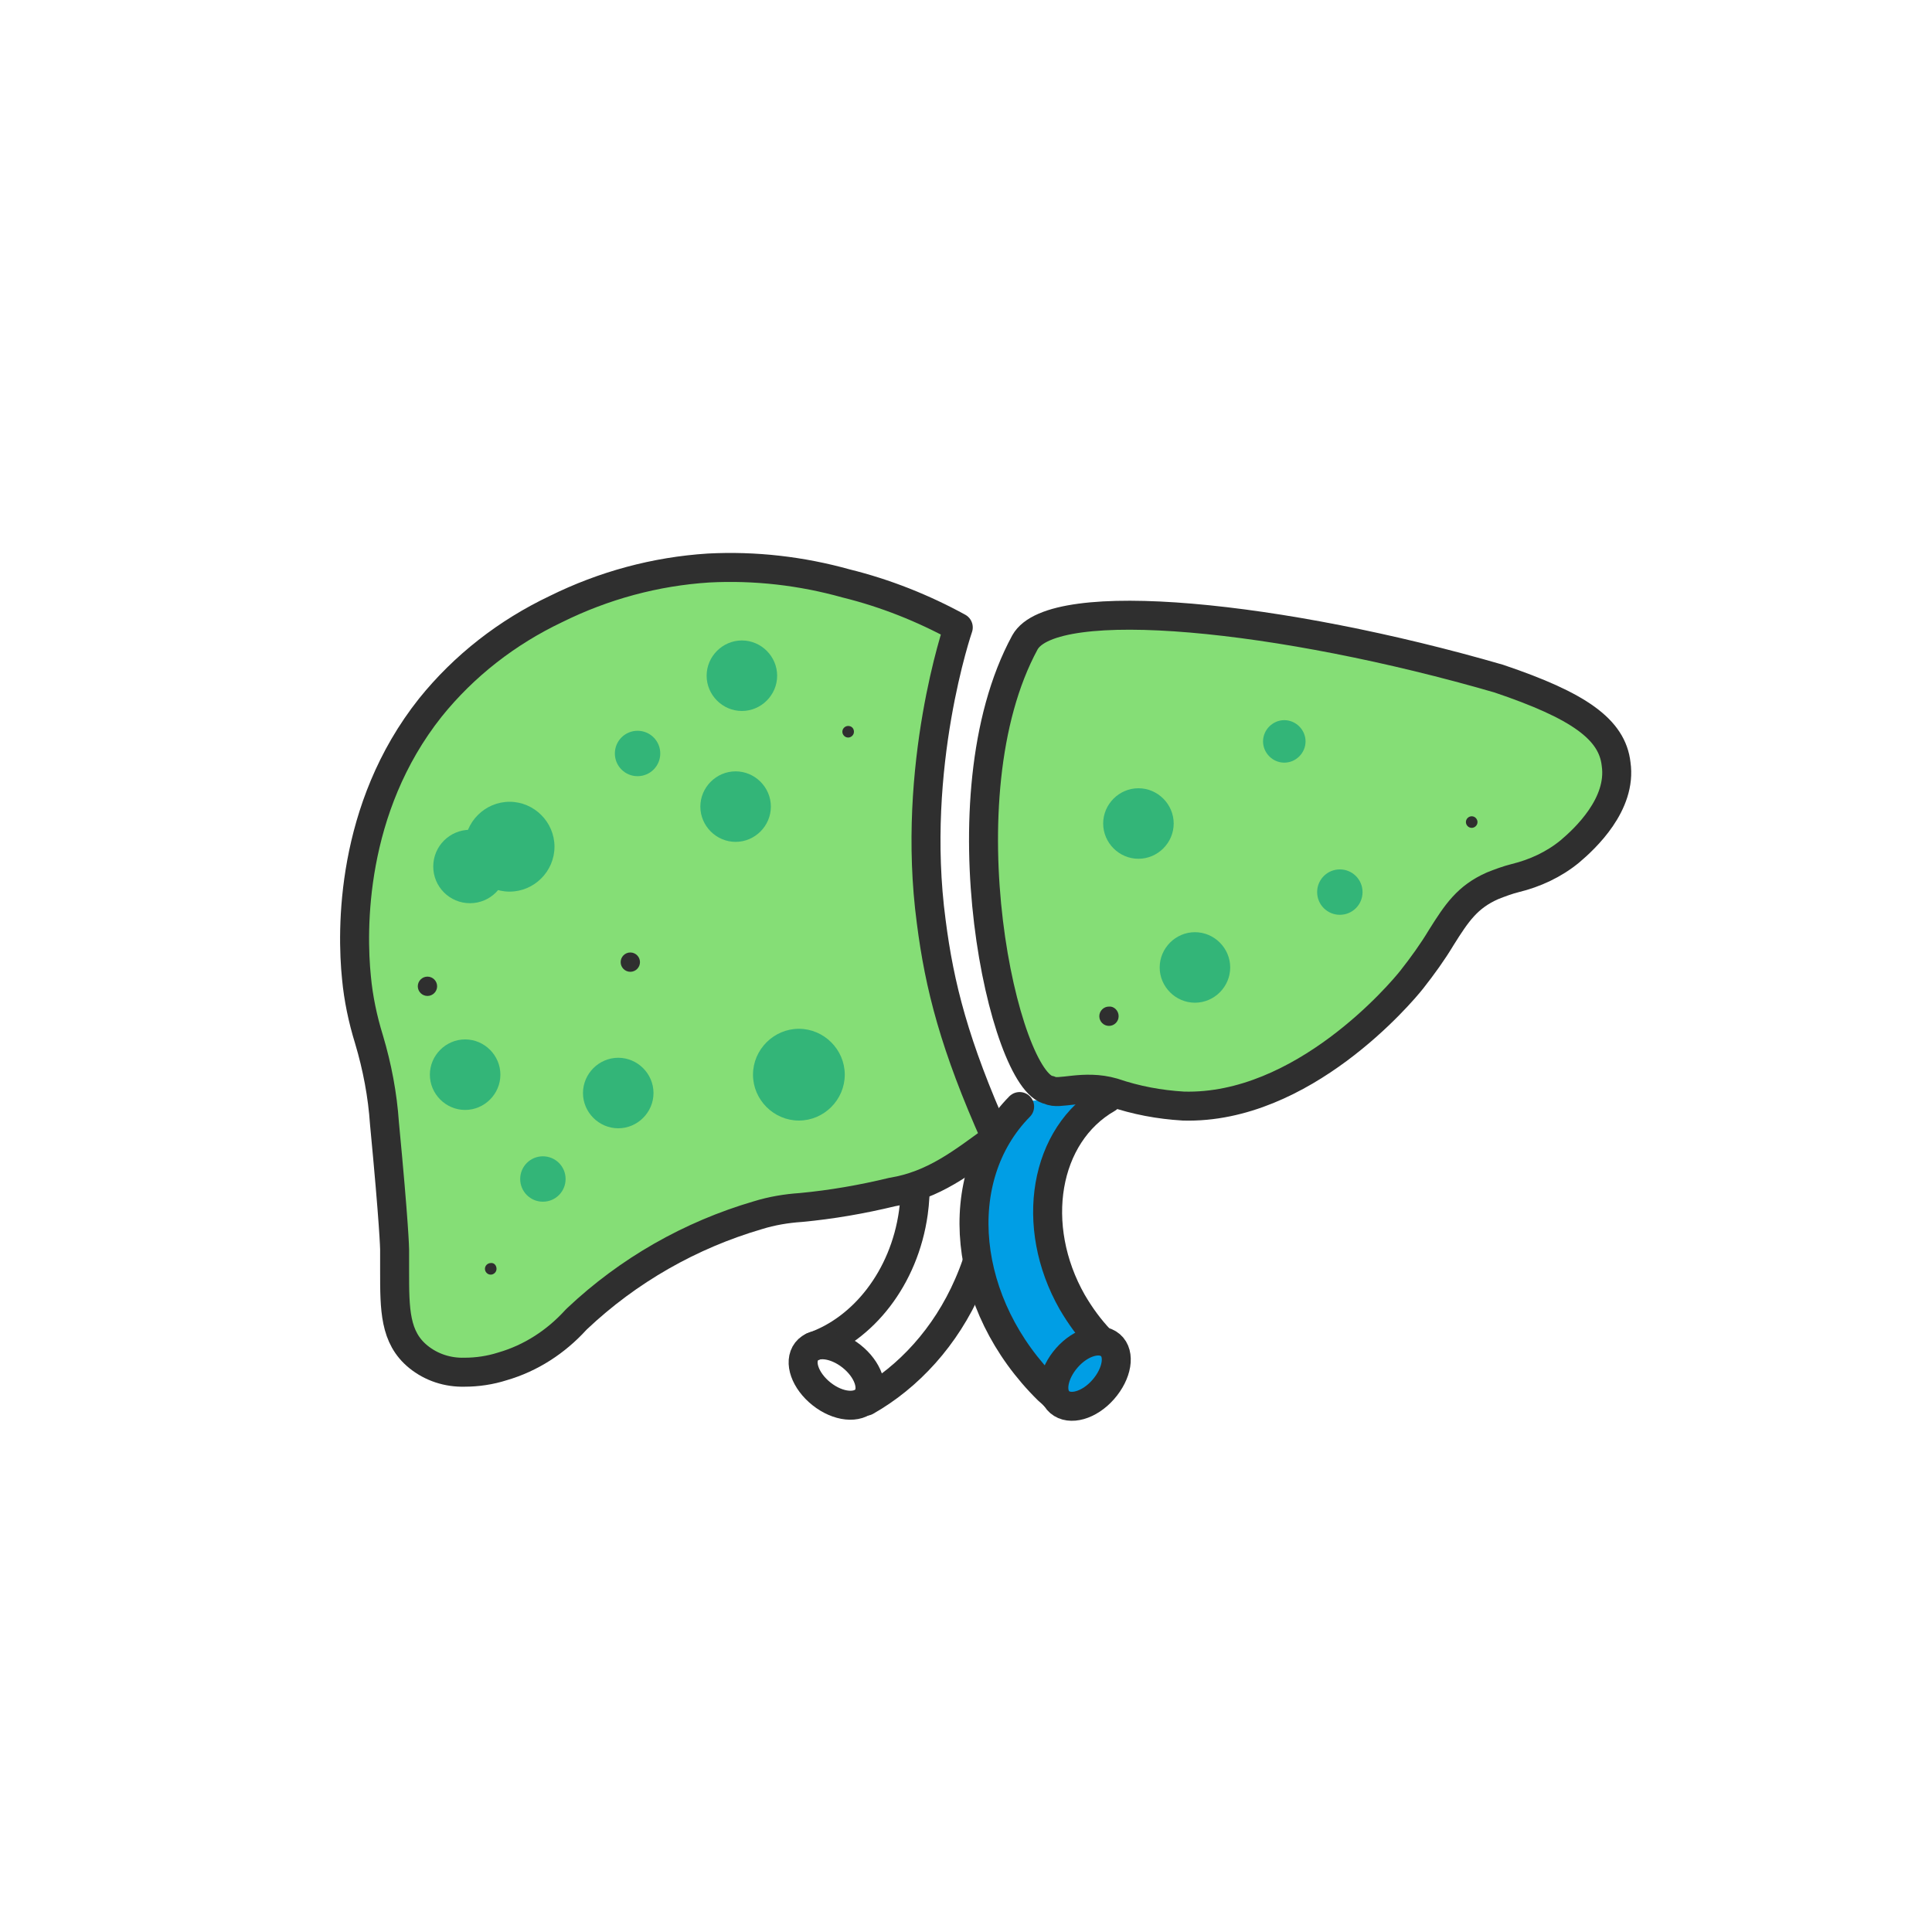 <?xml version="1.0" encoding="utf-8"?>
<!-- Generator: Adobe Illustrator 27.0.1, SVG Export Plug-In . SVG Version: 6.00 Build 0)  -->
<svg version="1.1" id="Layer_1" xmlns="http://www.w3.org/2000/svg" xmlns:xlink="http://www.w3.org/1999/xlink" x="0px" y="0px"
	 viewBox="0 0 400 400" style="enable-background:new 0 0 400 400;" xml:space="preserve">
<style type="text/css">
	.st0{fill:none;stroke:#2F2F2F;stroke-width:6;stroke-linecap:round;stroke-linejoin:round;stroke-miterlimit:10;}
	.st1{fill:#85DE76;stroke:#2F2F2F;stroke-width:6;stroke-linecap:round;stroke-linejoin:round;stroke-miterlimit:10;}
	.st2{fill:#009EE5;}
	.st3{fill:#009EE5;stroke:#2F2F2F;stroke-width:6;stroke-linecap:round;stroke-linejoin:round;stroke-miterlimit:10;}
	.st4{fill:#33B578;}
	.st5{fill:#2F2F2F;}
</style>
<path class="st0" d="M184.2,209.3c19.1,8.3,26.4,33.7,16.3,56.7c-4.7,10.8-12.4,19.1-21.2,24.1"/>
<path class="st0" d="M166.7,214.6c14.9,2.1,24.9,18.5,22.4,36.5c-1.9,13.5-10.4,24.1-20.8,27.7"/>
<path class="st0" d="M179.4,289.6c1.7-2.2,0.3-6.1-3.1-8.8c-3.4-2.7-7.6-3.2-9.3-1c-1.7,2.2-0.3,6.1,3.1,8.8
	C173.5,291.3,177.6,291.7,179.4,289.6z"/>
<path class="st1" d="M192.8,190.8c-4.3-32.2,5.6-60.9,5.6-60.9c-7.3-4-15.1-7.1-23.2-9.1c-9.3-2.6-18.9-3.7-28.5-3.2
	c-11,0.7-21.7,3.6-31.6,8.5c-10.1,4.8-19,11.7-26,20.4c-16.6,20.9-16.3,46.1-15.3,55.9c0.4,4.3,1.3,8.6,2.6,12.8
	c1.7,5.7,2.8,11.5,3.2,17.4c2,20.9,2.1,25.9,2.1,26.1c0,1.6,0,3.2,0,4.4c0,8,0,13.8,4.9,17.8c2.7,2.2,6.1,3.3,9.6,3.2
	c2.6,0,5.3-0.4,7.8-1.2c5.9-1.7,11.1-5.1,15.2-9.6l0.3-0.3c10.6-10,23.4-17.3,37.4-21.4c2.9-0.9,5.9-1.4,8.9-1.6
	c6.4-0.6,12.7-1.7,18.9-3.2c8.6-1.4,14.5-6.1,21.5-11.2C197.6,216.4,194.5,204.1,192.8,190.8z"/>
<path class="st2" d="M218.5,288.2c-0.5-0.5-1-1-1.5-1.4c-17.9-17.6-20.5-43.9-5.9-58.7l18.2-1.6c-13.1,7.5-16.3,26.4-7.3,42.2
	c1.7,2.9,3.6,5.5,5.8,7.8L218.5,288.2z"/>
<path class="st0" d="M218.5,289.2c-0.5-0.5-1-1-1.5-1.4c-17.9-17.6-20.5-43.9-5.9-58.7"/>
<path class="st0" d="M229.3,227.4c-13.1,7.5-16.3,26.4-7.3,42.2c1.7,2.9,3.6,5.5,5.8,7.8"/>
<path class="st3" d="M228.4,287.7c2.9-3.3,3.6-7.4,1.5-9.2c-2.1-1.8-6.1-0.7-9,2.6c-2.9,3.3-3.6,7.4-1.5,9.2
	C221.5,292.1,225.5,291,228.4,287.7z"/>
<path class="st1" d="M217.3,225.7c1.9,1.1,7-1.3,13.2,0.5c4.7,1.6,9.5,2.5,14.5,2.8c24.7,0.7,45.1-23.4,47.3-26.2
	c2.2-2.8,4.3-5.7,6.1-8.7c3.2-5.1,5.4-8.4,10.6-10.7c1.5-0.6,3.1-1.2,4.7-1.6c4.1-1,8-2.8,11.3-5.5c3.2-2.7,10.8-9.8,9.6-18.1
	c-0.8-7.2-7.7-12.1-24.3-17.7c-44.8-13-92.3-17.9-98.1-7.5C194.7,165.2,207.9,224.3,217.3,225.7z"/>
<path class="st4" d="M153.6,147.2c4,0,7.3-3.3,7.3-7.3c0-4-3.3-7.3-7.3-7.3c-4,0-7.3,3.3-7.3,7.3
	C146.3,143.9,149.6,147.2,153.6,147.2z"/>
<path class="st4" d="M152.3,174.3c4,0,7.3-3.3,7.3-7.3c0-4-3.3-7.3-7.3-7.3S145,163,145,167C145,171,148.3,174.3,152.3,174.3z"/>
<path class="st4" d="M265.9,157.9c2.4,0,4.4-2,4.4-4.4c0-2.4-2-4.4-4.4-4.4s-4.4,2-4.4,4.4C261.5,155.9,263.5,157.9,265.9,157.9z"/>
<path class="st4" d="M132,160.7c2.6,0,4.7-2.1,4.7-4.7c0-2.6-2.1-4.7-4.7-4.7c-2.6,0-4.7,2.1-4.7,4.7
	C127.3,158.6,129.4,160.7,132,160.7z"/>
<path class="st4" d="M235.7,177.8c4,0,7.3-3.3,7.3-7.3c0-4-3.3-7.3-7.3-7.3c-4,0-7.3,3.3-7.3,7.3
	C228.4,174.5,231.7,177.8,235.7,177.8z"/>
<path class="st4" d="M247.4,207.6c4,0,7.3-3.3,7.3-7.3s-3.3-7.3-7.3-7.3c-4,0-7.3,3.3-7.3,7.3S243.4,207.6,247.4,207.6z"/>
<path class="st4" d="M165.4,232c5.2,0,9.5-4.3,9.5-9.5s-4.3-9.5-9.5-9.5c-5.2,0-9.5,4.3-9.5,9.5S160.2,232,165.4,232z"/>
<path class="st4" d="M96.3,229.8c4,0,7.3-3.3,7.3-7.3c0-4-3.3-7.3-7.3-7.3c-4,0-7.3,3.3-7.3,7.3C89,226.5,92.3,229.8,96.3,229.8z"/>
<path class="st4" d="M128,233.6c4,0,7.3-3.3,7.3-7.3S132,219,128,219c-4,0-7.3,3.3-7.3,7.3S124,233.6,128,233.6z"/>
<path class="st4" d="M112.4,248.8c2.6,0,4.7-2.1,4.7-4.7c0-2.6-2.1-4.7-4.7-4.7s-4.7,2.1-4.7,4.7
	C107.7,246.7,109.8,248.8,112.4,248.8z"/>
<path class="st5" d="M305.9,170.2c0,0.7-0.6,1.2-1.2,1.2c-0.7,0-1.2-0.6-1.2-1.2c0-0.7,0.6-1.2,1.2-1.2
	C305.4,169,305.9,169.6,305.9,170.2z"/>
<path class="st5" d="M102.8,262.7c0,0.7-0.6,1.2-1.2,1.2c-0.7,0-1.2-0.6-1.2-1.2c0-0.7,0.6-1.2,1.2-1.2
	C102.3,261.4,102.8,262,102.8,262.7z"/>
<path class="st5" d="M176.8,151.5c0,0.7-0.6,1.2-1.2,1.2c-0.7,0-1.2-0.6-1.2-1.2c0-0.7,0.6-1.2,1.2-1.2
	C176.3,150.3,176.8,150.8,176.8,151.5z"/>
<path class="st5" d="M132.5,199.2c0,1.1-0.9,2-2,2s-2-0.9-2-2c0-1.1,0.9-2,2-2S132.5,198.1,132.5,199.2z"/>
<path class="st5" d="M231.6,210.4c0,1.1-0.9,2-2,2c-1.1,0-2-0.9-2-2c0-1.1,0.9-2,2-2C230.6,208.3,231.6,209.2,231.6,210.4z"/>
<path class="st5" d="M90.5,204.2c0,1.1-0.9,2-2,2s-2-0.9-2-2c0-1.1,0.9-2,2-2S90.5,203.1,90.5,204.2z"/>
<path class="st4" d="M105.5,184.6c5.1,0,9.3-4.2,9.3-9.3s-4.2-9.3-9.3-9.3s-9.3,4.2-9.3,9.3S100.4,184.6,105.5,184.6z"/>
<path class="st4" d="M97.3,187c4.2,0,7.6-3.4,7.6-7.6c0-4.2-3.4-7.6-7.6-7.6c-4.2,0-7.6,3.4-7.6,7.6C89.7,183.6,93.1,187,97.3,187z"
	/>
<path class="st4" d="M277.4,189.4c2.6,0,4.7-2.1,4.7-4.7c0-2.6-2.1-4.7-4.7-4.7s-4.7,2.1-4.7,4.7
	C272.7,187.3,274.8,189.4,277.4,189.4z"/>
</svg>
